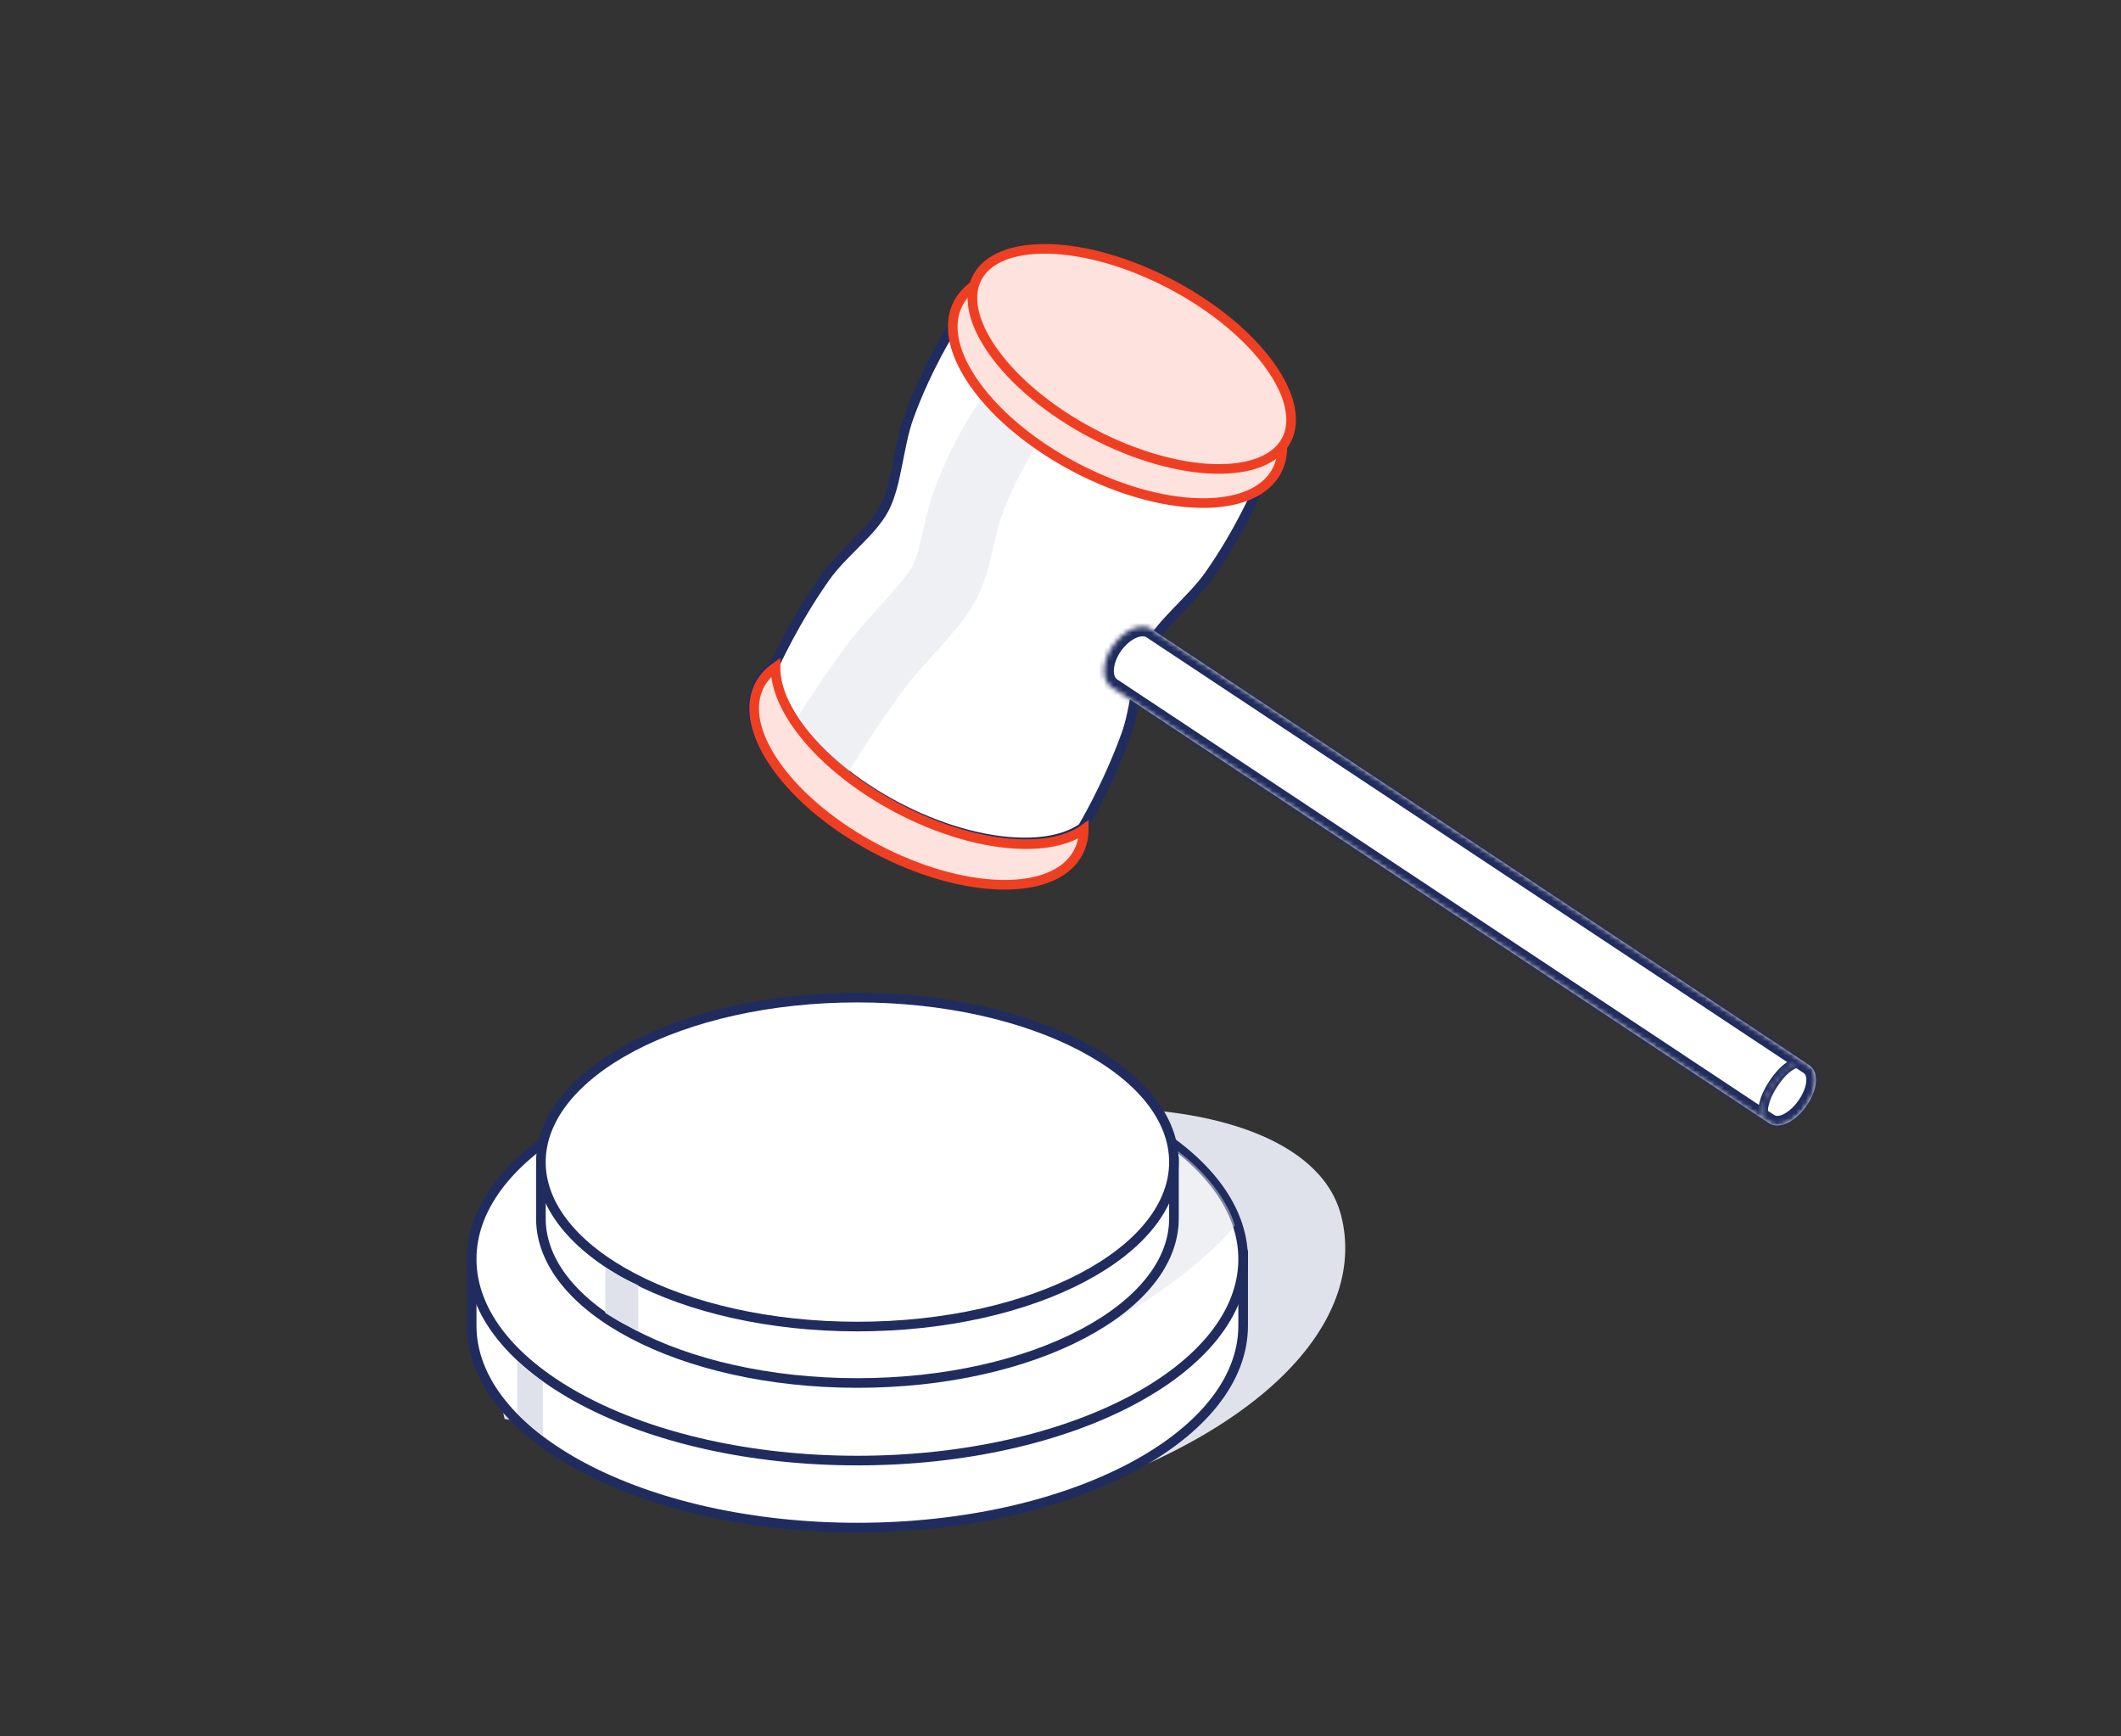 <?xml version="1.0" encoding="UTF-8" standalone="no"?> 
<svg width="441" height="361" viewBox="0 0 441 361" fill="none" xmlns="http://www.w3.org/2000/svg">
<rect x="0" y="0" width="441" height="361" fill="#333333" stroke="none"/>
<path d="M278.864 252.767C273.26 230.578 229.569 223.694 181.276 237.391C132.984 251.088 99.319 272.81 104.922 294.998C104.922 294.998 213.748 313.277 213.75 313.277C262.043 299.58 284.468 274.956 278.864 252.767Z" fill="#DFE2EA"/>
<path d="M98.071 275.6C98.071 286.918 106.754 297.4 121.323 305.112C135.847 312.801 155.98 317.587 178.274 317.587C200.567 317.587 220.701 312.801 235.225 305.112C249.793 297.4 258.476 286.918 258.476 275.6L258.476 260.945L98.071 263.598V263.6V263.612V263.624V263.636V263.648V263.66V263.672V263.684V263.696V263.708V263.72V263.732V263.744V263.757V263.769V263.781V263.793V263.805V263.817V263.83V263.842V263.854V263.866V263.878V263.891V263.903V263.915V263.928V263.94V263.952V263.965V263.977V263.989V264.002V264.014V264.027V264.039V264.052V264.064V264.077V264.089V264.102V264.115V264.127V264.14V264.153V264.165V264.178V264.191V264.204V264.217V264.229V264.242V264.255V264.268V264.281V264.294V264.307V264.32V264.334V264.347V264.36V264.373V264.386V264.4V264.413V264.426V264.44V264.453V264.467V264.48V264.494V264.507V264.521V264.534V264.548V264.562V264.576V264.59V264.603V264.617V264.631V264.645V264.659V264.673V264.687V264.702V264.716V264.73V264.744V264.759V264.773V264.788V264.802V264.817V264.831V264.846V264.861V264.875V264.89V264.905V264.92V264.935V264.95V264.965V264.98V264.995V265.01V265.026V265.041V265.057V265.072V265.087V265.103V265.119V265.134V265.15V265.166V265.182V265.198V265.214V265.23V265.246V265.262V265.278V265.295V265.311V265.327V265.344V265.36V265.377V265.394V265.41V265.427V265.444V265.461V265.478V265.495V265.512V265.53V265.547V265.564V265.582V265.599V265.617V265.635V265.652V265.67V265.688V265.706V265.724V265.742V265.76V265.779V265.797V265.815V265.834V265.852V265.871V265.89V265.909V265.928V265.947V265.966V265.985V266.004V266.023V266.043V266.062V266.082V266.101V266.121V266.141V266.161V266.181V266.201V266.221V266.241V266.262V266.282V266.303V266.323V266.344V266.365V266.386V266.407V266.428V266.449V266.47V266.491V266.513V266.534V266.556V266.578V266.6V266.622V266.644V266.666V266.688V266.71V266.733V266.755V266.778V266.8V266.823V266.846V266.869V266.892V266.916V266.939V266.962V266.986V267.009V267.033V267.057V267.081V267.105V267.129V267.153V267.178V267.202V267.227V267.252V267.276V267.301V267.326V267.352V267.377V267.402V267.428V267.453V267.479V267.505V267.531V267.557V267.583V267.609V267.636V267.662V267.689V267.716V267.742V267.769V267.797V267.824V267.851V267.879V267.906V267.934V267.962V267.99V268.018V268.046V268.074V268.103V268.131V268.16V268.189V268.218V268.247V268.276V268.305V268.335V268.365V268.394V268.424V268.454V268.484V268.514V268.545V268.575V268.606V268.637V268.668V268.699V268.73V268.761V268.793V268.824V268.856V268.888V268.92V268.952V268.984V269.017V269.049V269.082V269.115V269.148V269.181V269.214V269.247V269.281V269.315V269.348V269.382V269.416V269.451V269.485V269.52V269.554V269.589V269.624V269.659V269.695V269.73V269.766V269.801V269.837V269.873V269.909V269.946V269.982V270.019V270.056V270.092V270.13V270.167V270.204V270.242V270.279V270.317V270.355V270.393V270.432V270.47V270.509V270.548V270.587V270.626V270.665V270.705V270.744V270.784V270.824V270.864V270.904V270.945V270.985V271.026V271.067V271.108V271.149V271.191V271.232V271.274V271.316V271.358V271.4V271.443V271.485V271.528V271.571V271.614V271.657V271.701V271.744V271.788V271.832V271.876V271.921V271.965V272.01V272.055V272.1V272.145V272.19V272.236V272.282V272.327V272.374V272.42V272.466V272.513V272.56V272.607V272.654V272.701V272.749V272.797V272.844V272.892V272.941V272.989V273.038V273.087V273.136V273.185V273.234V273.284V273.334V273.384V273.434V273.484V273.535V273.585V273.636V273.687V273.739V273.79V273.842V273.894V273.946V273.998V274.05V274.103V274.156V274.209V274.262V274.316V274.369V274.423V274.477V274.531V274.586V274.641V274.695V274.75V274.806V274.861V274.917V274.973V275.029V275.085V275.141V275.198V275.255V275.312V275.369V275.427V275.484V275.542V275.6Z" fill="white" stroke="#202C5E" stroke-width="2"/>
<path d="M98.072 261.761C98.072 273.052 106.753 283.511 121.323 291.207C135.847 298.88 155.98 303.655 178.274 303.655C200.568 303.655 220.702 298.88 235.226 291.207C249.795 283.511 258.477 273.052 258.477 261.761C258.477 250.47 249.795 240.011 235.226 232.315C220.702 224.642 200.568 219.867 178.274 219.867C155.98 219.867 135.847 224.642 121.323 232.315C106.753 240.011 98.072 250.47 98.072 261.761Z" fill="white" stroke="#202C5E" stroke-width="2"/>
<path opacity="0.5" d="M256.731 254.772C256.731 254.772 254.999 247.093 245.16 239.508C229.262 227.252 190.278 255.599 192.18 264.178L230.273 275.506C250.633 263.477 256.731 254.772 256.731 254.772Z" fill="#DFE2EA"/>
<path d="M112.463 253.33C112.463 262.493 119.532 271.028 131.498 277.331C143.418 283.611 159.954 287.525 178.275 287.525C196.595 287.525 213.132 283.611 225.052 277.331C237.018 271.028 244.087 262.493 244.087 253.33L244.087 241.514L112.463 243.681V243.682V243.692V243.702V243.712V243.722V243.732V243.742V243.752V243.762V243.772V243.782V243.792V243.803V243.813V243.823V243.833V243.843V243.853V243.864V243.874V243.884V243.894V243.905V243.915V243.925V243.936V243.946V243.957V243.967V243.977V243.988V243.998V244.009V244.019V244.03V244.041V244.051V244.062V244.072V244.083V244.094V244.105V244.115V244.126V244.137V244.148V244.159V244.17V244.181V244.192V244.203V244.214V244.225V244.236V244.247V244.258V244.269V244.28V244.292V244.303V244.314V244.326V244.337V244.348V244.36V244.371V244.383V244.394V244.406V244.418V244.429V244.441V244.453V244.465V244.476V244.488V244.5V244.512V244.524V244.536V244.548V244.56V244.573V244.585V244.597V244.609V244.622V244.634V244.646V244.659V244.671V244.684V244.697V244.709V244.722V244.735V244.747V244.76V244.773V244.786V244.799V244.812V244.825V244.838V244.852V244.865V244.878V244.891V244.905V244.918V244.932V244.945V244.959V244.973V244.986V245V245.014V245.028V245.042V245.056V245.07V245.084V245.098V245.112V245.127V245.141V245.155V245.17V245.184V245.199V245.214V245.228V245.243V245.258V245.273V245.288V245.303V245.318V245.333V245.348V245.364V245.379V245.394V245.41V245.425V245.441V245.457V245.472V245.488V245.504V245.52V245.536V245.552V245.568V245.584V245.601V245.617V245.634V245.65V245.667V245.683V245.7V245.717V245.734V245.751V245.768V245.785V245.802V245.819V245.837V245.854V245.871V245.889V245.907V245.924V245.942V245.96V245.978V245.996V246.014V246.032V246.051V246.069V246.087V246.106V246.124V246.143V246.162V246.181V246.2V246.219V246.238V246.257V246.276V246.296V246.315V246.335V246.354V246.374V246.394V246.413V246.433V246.453V246.474V246.494V246.514V246.535V246.555V246.576V246.596V246.617V246.638V246.659V246.68V246.701V246.722V246.744V246.765V246.787V246.808V246.83V246.852V246.874V246.896V246.918V246.94V246.962V246.985V247.007V247.03V247.052V247.075V247.098V247.121V247.144V247.167V247.191V247.214V247.238V247.261V247.285V247.309V247.333V247.357V247.381V247.405V247.429V247.454V247.478V247.503V247.528V247.553V247.578V247.603V247.628V247.653V247.679V247.704V247.73V247.756V247.781V247.807V247.833V247.86V247.886V247.912V247.939V247.966V247.992V248.019V248.046V248.073V248.101V248.128V248.155V248.183V248.211V248.238V248.266V248.294V248.322V248.351V248.379V248.408V248.436V248.465V248.494V248.523V248.552V248.581V248.611V248.64V248.67V248.7V248.729V248.759V248.79V248.82V248.85V248.881V248.911V248.942V248.973V249.004V249.035V249.066V249.098V249.129V249.161V249.193V249.225V249.257V249.289V249.321V249.353V249.386V249.419V249.452V249.484V249.518V249.551V249.584V249.618V249.651V249.685V249.719V249.753V249.787V249.822V249.856V249.891V249.925V249.96V249.995V250.03V250.066V250.101V250.137V250.172V250.208V250.244V250.28V250.317V250.353V250.39V250.426V250.463V250.5V250.537V250.575V250.612V250.65V250.687V250.725V250.763V250.802V250.84V250.878V250.917V250.956V250.995V251.034V251.073V251.112V251.152V251.192V251.231V251.271V251.311V251.352V251.392V251.433V251.474V251.514V251.556V251.597V251.638V251.68V251.721V251.763V251.805V251.847V251.89V251.932V251.975V252.018V252.06V252.104V252.147V252.19V252.234V252.278V252.322V252.366V252.41V252.454V252.499V252.544V252.588V252.634V252.679V252.724V252.77V252.815V252.861V252.907V252.954V253V253.047V253.093V253.14V253.187V253.235V253.282V253.33Z" fill="white" stroke="#202C5E" stroke-width="2"/>
<path d="M112.462 241.597C112.462 250.761 119.531 259.296 131.497 265.599C143.417 271.879 159.954 275.793 178.274 275.793C196.595 275.793 213.132 271.879 225.052 265.599C237.018 259.296 244.086 250.761 244.086 241.597C244.086 232.434 237.018 223.899 225.052 217.596C213.132 211.316 196.595 207.402 178.274 207.402C159.954 207.402 143.417 211.316 131.497 217.596C119.531 223.899 112.462 232.434 112.462 241.597Z" fill="white" stroke="#202C5E" stroke-width="2"/>
<path d="M208.021 183.586C191.657 183.314 170.69 172.288 161.182 158.955C154.864 150.08 155.215 142.428 160.996 138.375C160.96 141.913 162.452 146.061 165.623 150.51C175.131 163.843 196.098 174.869 212.462 175.142C217.924 175.233 222.188 174.112 225.083 172.077C225.019 179.137 218.912 183.763 208.021 183.586Z" fill="white"/>
<path d="M160.996 138.375C160.96 141.913 162.452 146.061 165.623 150.51C175.131 163.843 196.098 174.869 212.462 175.142C217.924 175.233 222.188 174.112 225.083 172.077C225.083 172.077 230.258 163.508 234.119 152.815C236.262 146.881 236.321 139.409 238.868 134.492C241.512 129.385 247.745 124.818 251.487 119.488C257.837 110.445 261.579 101.6 261.579 101.6L197.731 68.522C197.731 68.522 192.696 76.411 188.992 86.623C186.751 92.805 186.534 100.646 183.826 105.795C181.28 110.638 175.241 114.868 171.639 119.958C165.087 129.218 160.996 138.375 160.996 138.375Z" fill="white"/>
<path d="M160.996 138.375C155.215 142.428 154.864 150.08 161.182 158.955C170.69 172.288 191.657 183.314 208.021 183.586C218.912 183.763 225.019 179.137 225.083 172.077M160.996 138.375C160.96 141.913 162.452 146.061 165.623 150.51C175.131 163.843 196.098 174.869 212.462 175.142C217.924 175.233 222.188 174.112 225.083 172.077M160.996 138.375C160.996 138.375 165.087 129.218 171.639 119.958C175.241 114.868 181.28 110.638 183.826 105.795C186.534 100.646 186.751 92.805 188.992 86.623C192.696 76.411 197.731 68.522 197.731 68.522L261.579 101.6C261.579 101.6 257.837 110.445 251.487 119.488C247.745 124.818 241.512 129.385 238.868 134.492C236.321 139.409 236.262 146.881 234.119 152.815C230.258 163.508 225.083 172.077 225.083 172.077" stroke="#202C5E" stroke-width="2" stroke-miterlimit="10"/>
<path opacity="0.5" d="M170.239 156.232C170.239 156.232 176.175 146.268 183.13 137.274C186.953 132.33 193.423 126.353 196.093 121.577C198.933 116.5 199.018 110.565 201.319 104.387C205.118 94.181 209.816 87.735 209.816 87.735" stroke="#DFE2EA" stroke-width="15" stroke-miterlimit="10" stroke-linecap="round"/>
<path d="M249.568 104.584C233.204 104.311 212.238 93.285 202.73 79.952C196.412 71.078 196.763 63.425 202.544 59.372C202.507 62.91 204 67.058 207.171 71.507C216.679 84.841 237.645 95.867 254.009 96.139C259.472 96.231 263.735 95.109 266.63 93.074C266.567 100.134 260.46 104.76 249.568 104.584Z" fill="#FDE2DE"/>
<path d="M249.568 104.584C233.204 104.311 212.238 93.285 202.73 79.952C196.412 71.078 196.763 63.425 202.544 59.372C202.507 62.91 204 67.058 207.171 71.507C216.679 84.841 237.645 95.867 254.009 96.139C259.472 96.231 263.735 95.109 266.63 93.074C266.567 100.134 260.46 104.76 249.568 104.584Z" fill="#FDE2DE"/>
<path d="M249.568 104.584C233.204 104.311 212.238 93.285 202.73 79.952C196.412 71.078 196.763 63.425 202.544 59.372C202.507 62.91 204 67.058 207.171 71.507C216.679 84.841 237.645 95.867 254.009 96.139C259.472 96.231 263.735 95.109 266.63 93.074C266.567 100.134 260.46 104.76 249.568 104.584Z" stroke="#EF3F23" stroke-width="2" stroke-miterlimit="10"/>
<path d="M208.277 183.939C191.913 183.666 170.946 172.64 161.438 159.307C155.121 150.433 155.471 142.78 161.252 138.727C161.216 142.265 162.708 146.414 165.879 150.862C175.387 164.196 196.354 175.222 212.718 175.494C218.18 175.586 222.444 174.464 225.339 172.429C225.275 179.489 219.169 184.115 208.277 183.939Z" fill="#FDE2DE"/>
<path d="M208.277 183.939C191.913 183.666 170.946 172.64 161.438 159.307C155.121 150.433 155.471 142.78 161.252 138.727C161.216 142.265 162.708 146.414 165.879 150.862C175.387 164.196 196.354 175.222 212.718 175.494C218.18 175.586 222.444 174.464 225.339 172.429C225.275 179.489 219.169 184.115 208.277 183.939Z" fill="#FDE2DE"/>
<path d="M208.277 183.939C191.913 183.666 170.946 172.64 161.438 159.307C155.121 150.433 155.471 142.78 161.252 138.727C161.216 142.265 162.708 146.414 165.879 150.862C175.387 164.196 196.354 175.222 212.718 175.494C218.18 175.586 222.444 174.464 225.339 172.429C225.275 179.489 219.169 184.115 208.277 183.939Z" stroke="#EF3F23" stroke-width="2" stroke-miterlimit="10"/>
<path d="M267.459 91.517C265.352 95.524 260.02 97.66 252.6 97.486C245.248 97.313 236.178 94.86 227.165 90.12C218.152 85.381 210.991 79.298 206.683 73.338C202.334 67.323 201.072 61.72 203.179 57.714C205.286 53.707 210.618 51.571 218.038 51.745C225.39 51.917 234.46 54.371 243.473 59.11C252.486 63.85 259.647 69.933 263.956 75.892C268.304 81.908 269.566 87.511 267.459 91.517Z" fill="#FDE2DE" stroke="#EF3F23" stroke-width="2"/>
<mask id="path-15-inside-1" fill="white">
<path d="M367.712 233.43C369.835 234.939 373.186 233.3 375.533 229.997C377.88 226.695 378.334 222.979 376.211 221.471C376.146 221.424 376.079 221.38 376.01 221.339C373.866 220.053 371.357 221.584 369.082 224.784C366.735 228.087 365.589 231.921 367.712 233.43Z"/>
<path d="M239.575 130.889C237.452 129.38 233.829 130.834 231.481 134.136C229.134 137.439 228.953 141.339 231.076 142.848L231.243 142.959L367.712 233.43C365.589 231.921 366.735 228.087 369.082 224.784C371.357 221.584 373.866 220.053 376.01 221.339L239.575 130.889Z"/>
</mask>
<path d="M367.712 233.43C369.835 234.939 373.186 233.3 375.533 229.997C377.88 226.695 378.334 222.979 376.211 221.471C376.146 221.424 376.079 221.38 376.01 221.339C373.866 220.053 371.357 221.584 369.082 224.784C366.735 228.087 365.589 231.921 367.712 233.43Z" fill="white"/>
<path d="M239.575 130.889C237.452 129.38 233.829 130.834 231.481 134.136C229.134 137.439 228.953 141.339 231.076 142.848L231.243 142.959L367.712 233.43C365.589 231.921 366.735 228.087 369.082 224.784C371.357 221.584 373.866 220.053 376.01 221.339L239.575 130.889Z" fill="white"/>
<path d="M369.082 224.784L369.897 225.363L369.897 225.363L369.082 224.784ZM376.01 221.339L376.557 220.502L376.541 220.491L376.524 220.481L376.01 221.339ZM368.267 224.205C367.044 225.926 366.092 227.84 365.74 229.582C365.394 231.299 365.594 233.151 367.132 234.245L368.291 232.615C367.707 232.199 367.418 231.38 367.701 229.977C367.979 228.599 368.773 226.945 369.897 225.363L368.267 224.205ZM376.524 220.481C375.09 219.622 373.547 219.747 372.129 220.495C370.753 221.22 369.448 222.543 368.267 224.205L369.897 225.363C370.991 223.825 372.078 222.783 373.061 222.264C374.002 221.768 374.786 221.771 375.496 222.197L376.524 220.481ZM376.759 220.634L376.557 220.502L375.463 222.176L375.664 222.308L376.759 220.634ZM230.496 143.663C230.569 143.715 230.643 143.764 230.718 143.81L231.768 142.108C231.73 142.084 231.692 142.059 231.655 142.033L230.496 143.663ZM231.076 142.848L229.917 144.478L229.943 144.497L229.971 144.515L231.076 142.848ZM239.575 130.889L238.417 132.519L238.443 132.538L238.47 132.556L239.575 130.889ZM367.712 233.43L368.87 231.799L368.844 231.781L368.817 231.763L367.712 233.43ZM376.211 221.471L375.053 223.101L376.211 221.471ZM376.01 221.339L374.905 223.006L374.943 223.031L374.982 223.054L376.01 221.339ZM231.243 142.959L232.348 141.292L232.348 141.292L231.243 142.959ZM240.734 129.259C238.93 127.976 236.715 128.111 234.868 128.852C232.997 129.603 231.213 131.061 229.851 132.978L233.112 135.295C234.097 133.909 235.299 132.989 236.357 132.565C237.439 132.13 238.098 132.293 238.417 132.519L240.734 129.259ZM229.851 132.978C228.489 134.894 227.698 137.058 227.604 139.072C227.512 141.06 228.113 143.196 229.917 144.478L232.234 141.218C231.915 140.991 231.546 140.423 231.6 139.258C231.653 138.119 232.127 136.681 233.112 135.295L229.851 132.978ZM366.553 235.06C368.393 236.367 370.576 236.151 372.365 235.339C374.156 234.526 375.837 233.022 377.163 231.156L373.903 228.839C372.882 230.275 371.714 231.242 370.712 231.697C369.708 232.152 369.154 232.001 368.87 231.799L366.553 235.06ZM377.163 231.156C378.49 229.29 379.359 227.206 379.54 225.246C379.721 223.289 379.213 221.15 377.37 219.84L375.053 223.101C375.333 223.3 375.659 223.773 375.557 224.877C375.455 225.977 374.924 227.402 373.903 228.839L377.163 231.156ZM238.47 132.556L374.905 223.006L377.115 219.672L240.68 129.222L238.47 132.556ZM377.37 219.84C377.262 219.764 377.151 219.691 377.039 219.624L374.982 223.054C375.006 223.069 375.03 223.084 375.053 223.101L377.37 219.84ZM230.138 144.626L366.607 235.097L368.817 231.763L232.348 141.292L230.138 144.626ZM229.971 144.515L230.138 144.626L232.348 141.292L232.181 141.181L229.971 144.515Z" fill="#202C5E" mask="url(#path-15-inside-1)"/>
<path d="M132.705 276.793V267.218C132.705 267.218 130.53 266.202 129.257 265.517C127.815 264.742 125.853 263.518 125.853 263.518V272.973C125.853 272.973 128.384 274.563 129.276 275.028C130.169 275.492 132.705 276.793 132.705 276.793Z" fill="#DFE2EA"/>
<path d="M112.883 298.432V287.226C112.883 287.226 111.183 286.036 110.188 285.235C109.061 284.327 107.528 282.896 107.528 282.896V293.863C107.528 293.863 109.532 295.715 110.219 296.336C110.907 296.957 112.883 298.432 112.883 298.432Z" fill="#DFE2EA"/>
</svg>
